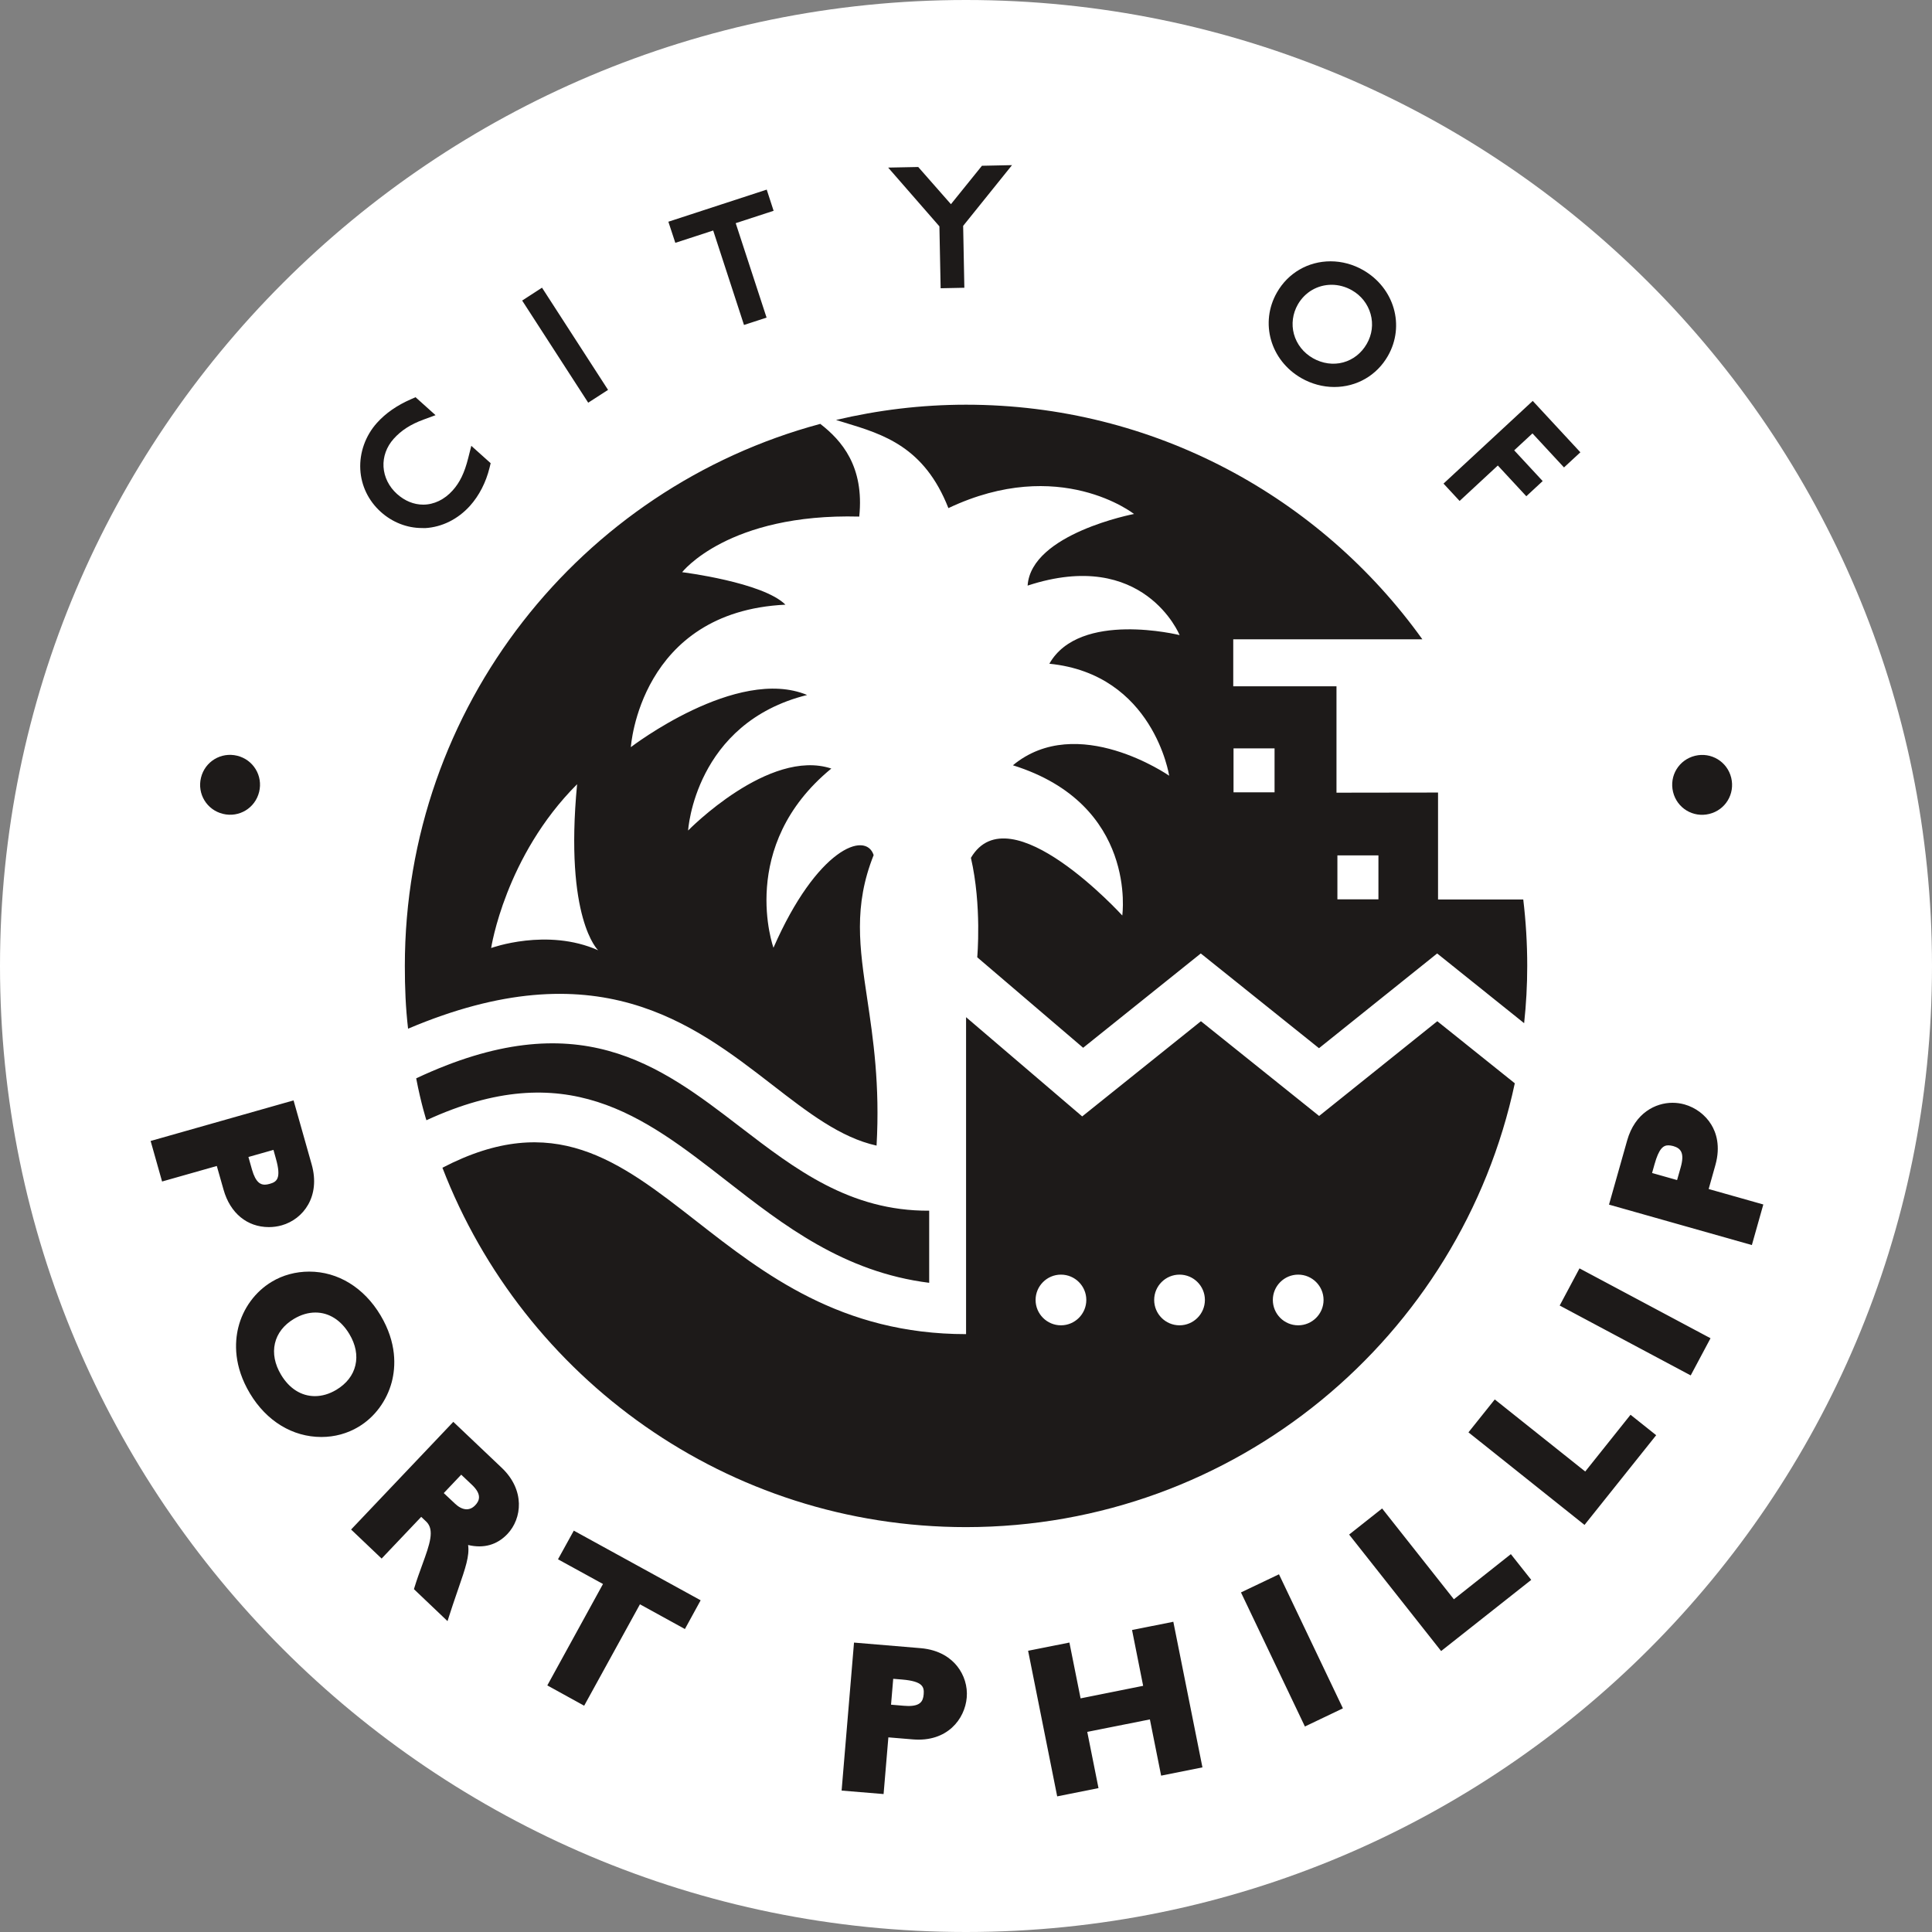 <svg width="55" height="55" viewBox="0 0 55 55" fill="none" xmlns="http://www.w3.org/2000/svg">
<rect x="0" y="0" width="55" height="55" fill="#808080" stroke="none"/>
<path d="M27.5 55C42.689 55 55 42.687 55 27.5C55 12.313 42.689 0 27.5 0C12.313 0 0 12.313 0 27.5C0 42.687 12.313 55 27.5 55Z" fill="white"/>
<path fill-rule="evenodd" clip-rule="evenodd" d="M26.743 6.444L26.778 8.206L27.453 8.192L27.419 6.43L28.81 4.701L27.954 4.719L27.071 5.813L26.14 4.754L25.284 4.771L26.743 6.444ZM21.18 9.251L20.303 6.562L19.225 6.913L19.027 6.312L21.827 5.398L22.023 6.001L20.944 6.353L21.823 9.042L21.18 9.251ZM14.865 8.556L15.43 8.19L17.31 11.099L16.745 11.464L14.865 8.556ZM12.011 15.032C11.586 15.032 11.17 14.869 10.842 14.574C10.489 14.257 10.282 13.827 10.257 13.365C10.231 12.886 10.404 12.404 10.728 12.042C10.976 11.764 11.304 11.537 11.702 11.364L11.83 11.308L12.399 11.819L12.057 11.945C11.69 12.079 11.421 12.253 11.207 12.492C11.004 12.719 10.901 13.002 10.918 13.291C10.936 13.58 11.071 13.854 11.302 14.062C11.524 14.261 11.782 14.366 12.047 14.366C12.354 14.366 12.653 14.223 12.887 13.961C13.091 13.734 13.223 13.46 13.328 13.045L13.417 12.692L13.968 13.186L13.937 13.314C13.834 13.734 13.64 14.108 13.382 14.397C13.037 14.781 12.583 15.006 12.104 15.034C12.071 15.032 12.04 15.032 12.011 15.032ZM41.552 14.261L41.094 13.767L43.634 11.413L44.99 12.876L44.524 13.307L43.626 12.338L43.106 12.82L43.917 13.695L43.451 14.127L42.64 13.252L41.552 14.261ZM38.909 9.789C38.758 10.053 38.519 10.241 38.238 10.317C37.956 10.394 37.646 10.35 37.378 10.198C37.106 10.043 36.914 9.799 36.835 9.509C36.759 9.228 36.798 8.929 36.947 8.667C37.149 8.316 37.508 8.107 37.908 8.107C38.106 8.107 38.306 8.161 38.484 8.262C38.75 8.413 38.938 8.654 39.018 8.939C39.099 9.226 39.06 9.527 38.909 9.789ZM38.806 7.689C38.519 7.525 38.199 7.439 37.879 7.439C37.24 7.439 36.668 7.771 36.352 8.326C35.859 9.187 36.165 10.26 37.048 10.765C37.337 10.93 37.661 11.017 37.983 11.017C38.624 11.017 39.194 10.687 39.511 10.132C40.003 9.271 39.693 8.198 38.806 7.689ZM8.357 31.326L8.873 33.15C9.129 34.056 8.638 34.708 8.019 34.883C7.901 34.916 7.779 34.933 7.655 34.933C7.036 34.933 6.552 34.536 6.364 33.868L6.172 33.193L4.614 33.635L4.288 32.481L8.357 31.326ZM7.54 33.725C7.579 33.725 7.625 33.717 7.674 33.703C7.876 33.647 8.017 33.558 7.854 32.983L7.785 32.735L7.072 32.937L7.173 33.294C7.282 33.676 7.426 33.725 7.54 33.725ZM10.833 37.444C10.361 36.654 9.62 36.2 8.803 36.2C8.421 36.2 8.052 36.299 7.738 36.488C7.265 36.771 6.917 37.246 6.783 37.793C6.679 38.22 6.651 38.892 7.115 39.668C7.587 40.456 8.328 40.908 9.149 40.908C9.527 40.908 9.892 40.809 10.208 40.618C10.666 40.345 11.011 39.879 11.153 39.342C11.265 38.911 11.302 38.232 10.833 37.444ZM10.117 38.868C10.051 39.152 9.863 39.392 9.575 39.565C9.374 39.685 9.168 39.745 8.964 39.745C8.578 39.745 8.237 39.53 8.002 39.138C7.821 38.837 7.761 38.527 7.827 38.242C7.893 37.958 8.081 37.716 8.369 37.545C8.57 37.425 8.776 37.365 8.98 37.365C9.366 37.365 9.709 37.582 9.946 37.978C10.124 38.275 10.185 38.583 10.117 38.868ZM12.905 40.477L14.283 41.785C14.95 42.417 14.865 43.228 14.444 43.671C14.149 43.981 13.77 44.088 13.326 43.983C13.37 44.291 13.252 44.634 13.049 45.222L13.045 45.234C13.026 45.29 13.006 45.349 12.985 45.409L12.985 45.409C12.925 45.585 12.857 45.781 12.787 46.003L12.74 46.15L11.784 45.24L11.801 45.184C11.868 44.966 11.944 44.756 12.012 44.57L12.02 44.548L12.024 44.537C12.232 43.964 12.382 43.551 12.131 43.314L11.991 43.182L10.864 44.369L9.995 43.542L12.905 40.477ZM12.95 42.803C13.155 42.997 13.365 43.025 13.53 42.85C13.636 42.737 13.741 42.555 13.429 42.264L13.13 41.981L12.633 42.505L12.95 42.803ZM16.63 48.558L15.581 47.98L17.166 45.093L15.885 44.39L16.335 43.574L19.946 45.557L19.498 46.375L18.218 45.671L16.63 48.558ZM26.2 46.919C26.763 46.965 27.079 47.221 27.246 47.429C27.448 47.681 27.549 48.007 27.521 48.325C27.469 48.937 26.968 49.598 25.988 49.517L25.29 49.459L25.154 51.073L23.959 50.974L24.312 46.761L26.2 46.919ZM25.86 48.566C26.198 48.566 26.278 48.434 26.295 48.236C26.312 48.027 26.279 47.864 25.684 47.813L25.428 47.792L25.366 48.529L25.734 48.56C25.781 48.564 25.822 48.566 25.86 48.566ZM30.096 51.139L29.268 46.994L30.444 46.76L30.762 48.349L32.543 47.992L32.227 46.403L33.402 46.168L34.231 50.314L33.055 50.549L32.735 48.948L30.952 49.303L31.272 50.904L30.096 51.139ZM35.328 45.333L36.41 44.817L38.23 48.633L37.148 49.15L35.328 45.333ZM41.026 47.002L38.407 43.686L39.346 42.943L41.389 45.528L43.011 44.243L43.591 44.976L41.026 47.002ZM41.804 40.776L45.108 43.411L47.148 40.857L46.418 40.275L45.128 41.891L42.553 39.839L41.804 40.776ZM44.965 36.108L44.401 37.166L48.131 39.155L48.695 38.097L44.965 36.108ZM48.832 33.173L48.642 33.849L50.198 34.289L49.872 35.444L45.805 34.293L46.321 32.469C46.544 31.677 47.136 31.394 47.613 31.394C47.73 31.394 47.844 31.41 47.955 31.441C48.271 31.53 48.548 31.74 48.715 32.013C48.855 32.24 48.987 32.626 48.832 33.173ZM47.743 33.594L47.844 33.239C47.965 32.816 47.846 32.688 47.633 32.626C47.58 32.613 47.536 32.605 47.495 32.605C47.349 32.605 47.227 32.696 47.101 33.144L47.031 33.393L47.743 33.594Z" fill="#1D1A19"/>
<path d="M6.347 23.169C5.887 23.057 5.609 22.599 5.722 22.139C5.834 21.679 6.292 21.402 6.752 21.514C7.212 21.627 7.49 22.085 7.377 22.545C7.264 23.004 6.807 23.282 6.347 23.169Z" fill="#1D1A19"/>
<path d="M48.254 21.516C48.713 21.404 49.171 21.681 49.284 22.141C49.396 22.601 49.119 23.059 48.659 23.171C48.199 23.284 47.741 23.006 47.629 22.547C47.516 22.085 47.794 21.629 48.254 21.516Z" fill="#1D1A19"/>
<path fill-rule="evenodd" clip-rule="evenodd" d="M38.073 25.602H39.241V24.351H38.073V25.602ZM35.116 22.556H36.284V21.305H35.116V22.556ZM43.364 25.606C43.438 26.225 43.477 26.856 43.477 27.496C43.477 28.047 43.447 28.592 43.389 29.128L40.913 27.143L37.549 29.84L34.184 27.143L30.835 29.828L27.82 27.252C27.82 27.252 27.954 25.781 27.64 24.421C28.744 22.542 31.949 26.062 31.949 26.062C31.949 26.062 32.395 22.898 28.835 21.786C30.67 20.267 33.284 22.083 33.284 22.083C33.284 22.083 32.84 19.192 29.873 18.895C30.735 17.372 33.581 18.08 33.581 18.08C33.581 18.08 32.566 15.583 29.254 16.671C29.353 15.189 32.283 14.632 32.283 14.632C32.283 14.632 30.17 12.963 26.999 14.465C26.313 12.717 25.146 12.364 24.036 12.028C23.957 12.004 23.878 11.98 23.8 11.956C24.987 11.675 26.225 11.521 27.5 11.521C32.855 11.521 37.593 14.156 40.492 18.2H35.108V19.537H38.047V22.566L40.938 22.562V25.606H43.364ZM17.028 27.052C15.573 26.406 13.982 26.988 13.982 26.988C13.982 26.988 14.378 24.376 16.429 22.325C16.064 26.161 17.028 27.052 17.028 27.052ZM24.871 24.343C24.644 23.641 23.251 24.165 22.019 26.98C22.019 26.98 20.975 24.087 23.666 21.879C21.887 21.291 19.589 23.643 19.589 23.643C19.589 23.643 19.774 20.581 22.977 19.785C20.975 18.951 17.959 21.27 17.959 21.27C17.959 21.27 18.206 17.412 22.36 17.214C21.72 16.574 19.419 16.289 19.419 16.289C19.419 16.289 20.728 14.608 24.461 14.706C24.609 13.277 23.959 12.538 23.352 12.067C16.541 13.895 11.525 20.107 11.525 27.496C11.525 28.121 11.547 28.68 11.617 29.285C16.98 27.01 19.709 29.122 21.986 30.884C23.001 31.67 23.926 32.386 24.954 32.613C25.052 30.876 24.857 29.571 24.689 28.442C24.468 26.968 24.293 25.792 24.871 24.343ZM26.452 36.519V34.466C24.195 34.48 22.638 33.284 21.078 32.087C18.766 30.311 16.451 28.534 11.848 30.698C11.989 31.433 12.139 31.891 12.139 31.891C16.117 30.056 18.305 31.762 20.676 33.61C22.303 34.878 24.016 36.213 26.452 36.519ZM37.679 37.007C37.679 37.405 37.355 37.729 36.957 37.729C36.557 37.729 36.235 37.405 36.235 37.007C36.235 36.61 36.559 36.286 36.957 36.286C37.355 36.286 37.679 36.61 37.679 37.007ZM34.301 37.007C34.301 37.405 33.977 37.729 33.579 37.729C33.179 37.729 32.857 37.405 32.857 37.007C32.857 36.61 33.179 36.286 33.579 36.286C33.979 36.286 34.301 36.61 34.301 37.007ZM30.925 37.007C30.925 37.405 30.601 37.729 30.203 37.729C29.805 37.729 29.481 37.405 29.481 37.007C29.481 36.61 29.805 36.286 30.203 36.286C30.602 36.286 30.925 36.61 30.925 37.007ZM43.123 30.839L40.917 29.072L37.553 31.769L34.188 29.072L30.808 31.782L27.502 28.957V37.98C23.944 37.98 21.755 36.271 19.826 34.765C17.625 33.047 15.762 31.594 12.595 33.243C14.902 39.227 20.705 43.474 27.502 43.474C35.176 43.471 41.587 38.057 43.123 30.839Z" fill="#1D1A19"/>
</svg>
